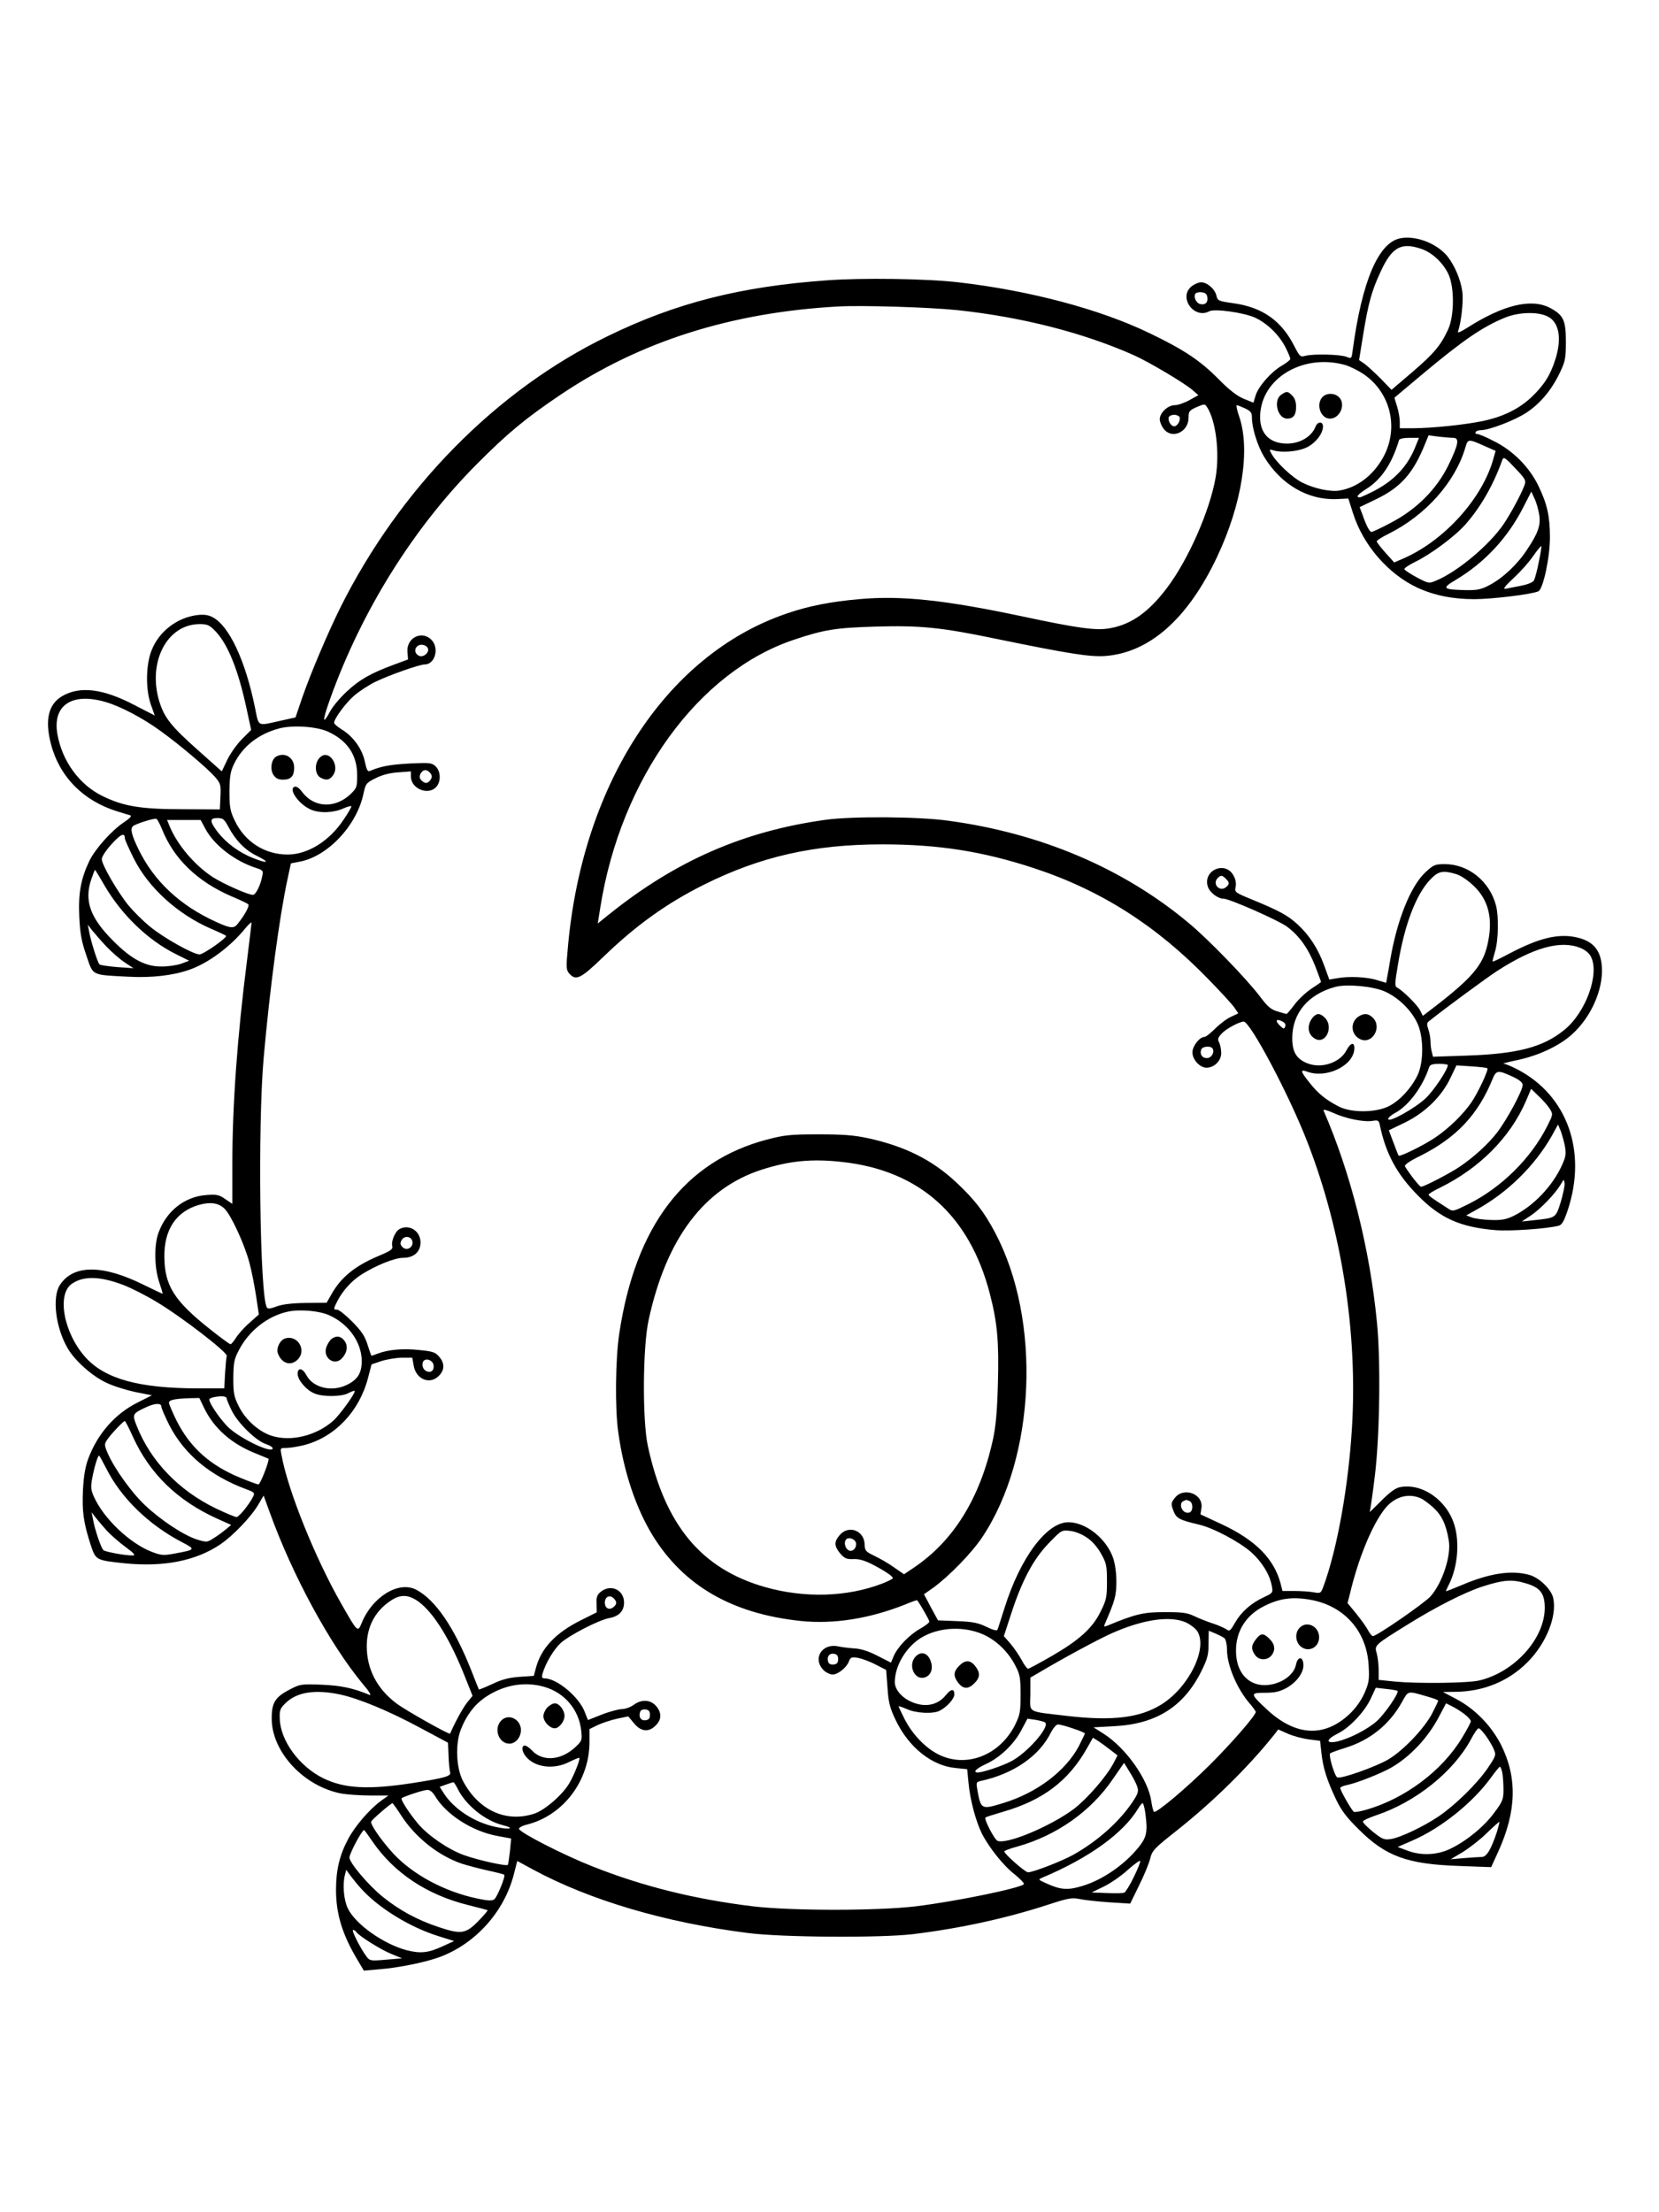 <?xml version="1.0" standalone="no"?>
<!DOCTYPE svg PUBLIC "-//W3C//DTD SVG 20010904//EN"
 "http://www.w3.org/TR/2001/REC-SVG-20010904/DTD/svg10.dtd">
<svg version="1.0" xmlns="http://www.w3.org/2000/svg"
 width="864pt" height="1152pt" viewBox="0 0 864 1152"
 preserveAspectRatio="xMidYMid meet">

<g transform="translate(0,1152) scale(0.1,-0.1)"
fill="#000000" stroke="none">
<path d="M7292 10279 c-114 -23 -199 -225 -247 -581 -6 -46 -6 -47 -33 -36
-32 13 -175 16 -214 5 -26 -7 -29 -4 -57 50 -67 133 -166 203 -318 224 -78 11
-82 13 -88 40 -8 34 -48 69 -80 69 -12 0 -34 -9 -49 -21 -71 -56 12 -173 92
-130 28 15 180 -7 238 -33 64 -30 125 -89 159 -155 14 -28 25 -55 25 -60 0 -5
-20 -21 -44 -35 -57 -33 -123 -109 -137 -156 l-11 -37 -52 21 c-35 15 -75 46
-131 103 -95 96 -181 153 -358 238 -259 125 -624 222 -997 265 -164 19 -502
24 -685 10 -449 -32 -787 -118 -1141 -291 -579 -281 -1081 -791 -1392 -1414
-66 -134 -152 -336 -197 -465 l-36 -106 -77 -17 c-125 -28 -113 -34 -134 68
-50 246 -135 427 -221 471 -22 12 -45 15 -80 11 -105 -13 -200 -86 -238 -185
-30 -76 -31 -203 -3 -282 l20 -56 -103 53 c-165 87 -286 102 -379 48 -72 -42
-91 -124 -59 -248 44 -171 168 -297 345 -352 30 -9 61 -19 69 -21 9 -3 -4 -16
-32 -35 -64 -42 -150 -138 -181 -201 -45 -94 -59 -170 -53 -293 4 -87 12 -129
37 -201 36 -106 23 -100 215 -110 123 -7 236 6 321 36 98 34 213 119 291 215
18 22 33 35 33 30 0 -6 -11 -95 -24 -200 -50 -392 -76 -751 -76 -1057 l0 -207
-37 25 c-33 23 -46 25 -98 21 -114 -8 -210 -85 -250 -198 -23 -62 -21 -183 4
-255 11 -33 19 -60 18 -61 -1 -1 -47 21 -102 48 -211 104 -362 104 -432 -1
-43 -63 -24 -223 40 -332 37 -64 128 -145 202 -179 35 -17 103 -38 150 -48
l86 -17 -73 -37 c-117 -58 -208 -160 -258 -292 -16 -44 -24 -89 -28 -166 -5
-111 3 -168 40 -283 27 -81 27 -81 179 -97 204 -20 369 13 497 99 68 47 160
143 198 208 l27 46 32 -88 c118 -327 313 -687 486 -895 32 -37 45 -59 33 -55
-83 35 -149 49 -249 53 -106 4 -112 3 -164 -24 -78 -40 -96 -69 -96 -152 0
-174 167 -354 364 -391 30 -5 97 -10 149 -10 l95 0 -39 -28 c-59 -43 -136
-132 -171 -199 -44 -82 -63 -161 -63 -263 0 -128 33 -235 113 -368 l32 -54 80
7 c102 8 244 37 318 65 185 70 333 235 383 429 l18 70 81 -44 c296 -160 687
-276 1120 -331 177 -23 691 -26 860 -6 245 30 484 82 702 153 107 35 126 38
165 30 23 -5 93 -13 153 -17 l111 -7 46 94 c26 52 52 115 58 140 11 43 20 53
138 146 189 150 371 328 510 502 l19 25 52 -23 c28 -12 77 -25 109 -29 l57 -7
7 -63 c8 -78 29 -143 76 -242 27 -57 55 -94 117 -155 141 -142 255 -183 526
-192 l165 -6 37 81 c95 209 100 384 15 555 -51 100 -135 187 -233 239 l-70 37
65 1 c145 1 277 55 375 154 98 98 155 241 134 335 -10 45 -73 106 -125 120
-93 26 -208 8 -353 -54 -45 -19 -81 -33 -81 -31 0 1 9 21 20 43 41 87 52 209
25 300 -39 132 -171 223 -287 198 -22 -5 -54 -29 -97 -73 -36 -36 -62 -61 -58
-56 3 6 16 94 28 195 25 213 30 594 10 794 -37 383 -137 778 -278 1102 -3 8
18 2 50 -12 64 -30 159 -49 204 -42 29 5 34 3 39 -21 31 -150 89 -257 199
-368 117 -119 222 -165 405 -180 75 -6 265 7 327 23 17 4 28 22 48 82 101 305
-2 595 -260 731 -31 16 -64 30 -74 31 -9 0 24 9 73 19 108 23 215 73 280 131
94 83 157 215 159 329 1 106 -40 160 -138 180 -93 19 -193 -6 -343 -85 -47
-25 -86 -44 -88 -42 -2 2 4 25 12 52 18 59 20 184 5 240 -33 126 -144 215
-266 215 -51 0 -59 -3 -101 -42 -77 -71 -149 -250 -184 -458 -6 -36 -13 -77
-16 -91 l-5 -27 -47 14 c-53 17 -147 21 -208 10 l-41 -7 -27 74 c-32 88 -77
157 -139 214 -50 46 -96 71 -235 128 -90 37 -93 39 -87 66 4 17 0 40 -10 58
-42 82 -164 29 -134 -58 11 -30 52 -61 82 -61 30 0 284 -112 329 -145 64 -47
111 -113 148 -207 16 -43 30 -79 30 -81 0 -2 -23 -18 -51 -36 -28 -19 -67 -55
-87 -82 -20 -27 -39 -49 -42 -49 -3 0 -24 6 -47 13 -34 10 -52 25 -92 79 -70
92 -268 297 -372 383 -339 283 -768 466 -1249 531 -155 22 -503 24 -640 5
-428 -59 -782 -214 -1131 -495 l-56 -45 14 87 c107 669 510 1225 1009 1391
155 52 216 62 422 68 235 7 344 -4 632 -64 375 -77 487 -95 567 -89 231 18
430 195 582 517 130 276 174 560 114 732 -11 31 -16 57 -12 57 5 0 24 -8 44
-17 29 -14 35 -22 35 -48 0 -53 29 -147 63 -203 87 -144 228 -227 378 -221
l61 3 24 -75 c52 -166 182 -317 335 -389 87 -40 183 -60 297 -60 96 0 304 26
334 41 25 13 60 176 60 281 0 108 -14 173 -60 268 -48 99 -133 184 -232 233
-40 21 -79 37 -87 37 -8 0 -11 5 -8 10 3 6 16 10 28 10 43 0 178 52 238 92 72
48 130 118 173 208 28 59 31 74 31 162 0 112 -13 138 -85 176 -98 49 -242 14
-429 -105 -35 -22 -52 -29 -48 -19 16 42 29 154 23 205 -8 64 -41 141 -80 189
-57 67 -166 107 -244 91z m110 -55 c57 -19 114 -73 142 -133 31 -68 30 -216
-2 -286 -39 -84 -73 -125 -186 -222 l-109 -93 -56 58 c-31 31 -69 66 -84 77
l-29 20 21 130 c27 167 45 231 91 330 59 128 107 155 212 119z m-1114 -253 c4
-27 -12 -41 -39 -34 -20 6 -34 37 -24 53 4 6 19 10 33 8 20 -2 28 -10 30 -27z
m-1302 -66 c337 -36 658 -118 922 -236 81 -37 254 -140 300 -178 l33 -29 -47
-26 c-25 -14 -60 -26 -76 -26 -36 0 -78 -40 -78 -73 0 -13 9 -36 21 -51 43
-55 129 -16 129 59 0 33 4 38 42 55 39 17 43 17 53 2 47 -70 68 -238 46 -368
-30 -173 -142 -428 -253 -575 -95 -126 -185 -190 -295 -210 -72 -14 -162 -2
-458 61 -402 85 -629 110 -850 90 -148 -13 -267 -36 -381 -76 -630 -216 -1071
-900 -1139 -1767 -7 -76 -5 -90 10 -107 35 -39 60 -26 178 88 170 164 329 278
523 375 295 147 573 210 929 210 291 0 523 -36 790 -124 347 -114 636 -298
905 -575 64 -65 126 -133 138 -150 l21 -31 -38 -18 c-21 -9 -58 -37 -82 -61
-24 -24 -49 -44 -57 -44 -25 0 -62 -48 -62 -80 0 -38 39 -80 73 -80 41 0 77
36 77 76 0 20 -5 44 -11 56 -9 16 -6 25 13 45 22 25 91 62 115 63 34 0 235
-378 331 -625 180 -462 263 -995 233 -1489 -18 -302 -76 -628 -147 -823 -15
-41 -16 -41 -52 -35 -20 4 -65 7 -100 7 l-63 0 -10 40 c-35 129 -130 224 -303
306 l-114 53 5 32 c12 75 -94 114 -140 52 -19 -25 -19 -30 -6 -65 15 -40 31
-48 132 -72 75 -17 212 -90 273 -144 57 -51 98 -118 108 -178 6 -33 4 -35 -41
-56 -67 -31 -119 -77 -151 -133 -25 -44 -29 -47 -46 -34 -11 7 -42 21 -70 30
-28 9 -71 26 -96 38 -38 18 -63 21 -155 21 -110 0 -152 -10 -299 -71 -15 -6
-18 -4 -13 7 54 125 60 147 61 219 0 48 -6 94 -17 127 -35 101 -142 186 -233
186 -113 0 -251 -185 -333 -448 -18 -55 -33 -105 -36 -111 -2 -8 -22 -3 -57
14 -43 21 -71 27 -153 30 l-100 4 -37 68 -36 68 47 33 c84 61 202 182 257 265
278 417 308 1128 67 1584 -57 108 -106 172 -203 263 -125 117 -267 188 -460
230 -75 16 -130 20 -260 20 -145 0 -177 -4 -265 -27 -429 -113 -686 -450 -770
-1011 -20 -131 -23 -392 -5 -514 28 -205 92 -395 179 -537 162 -262 413 -407
770 -445 173 -18 360 12 546 86 32 14 60 23 61 22 14 -16 64 -104 64 -111 0
-6 -22 -23 -49 -38 -56 -32 -117 -95 -137 -143 l-14 -33 -69 35 c-46 24 -86
37 -122 39 -30 2 -66 7 -81 10 -89 20 -140 -66 -76 -126 12 -11 32 -20 44 -20
28 0 73 36 85 68 8 22 14 24 47 19 20 -4 62 -19 92 -35 l55 -28 7 -92 c5 -77
12 -105 42 -168 68 -143 189 -240 314 -251 l59 -6 7 -72 c8 -87 38 -200 70
-264 38 -74 113 -168 172 -213 29 -24 50 -46 46 -50 -22 -21 -350 -89 -562
-115 -202 -24 -647 -24 -850 0 -303 37 -573 104 -835 208 -152 60 -376 175
-382 195 -2 6 17 17 43 23 188 48 324 228 324 430 l0 67 43 21 c24 11 69 26
101 33 l58 12 30 -36 c36 -44 77 -48 113 -11 31 30 32 66 2 101 -30 34 -76 36
-117 6 -16 -12 -44 -22 -62 -22 -18 -1 -65 -13 -105 -29 l-71 -28 -17 43 c-30
78 -144 173 -208 174 -14 0 -17 5 -12 23 16 56 59 128 95 161 47 42 199 120
253 130 51 9 77 37 77 81 0 66 -69 98 -121 56 -19 -15 -24 -28 -22 -63 l1 -44
-84 -42 c-130 -65 -206 -145 -233 -248 l-11 -41 -74 -5 c-54 -4 -91 -13 -141
-37 -37 -17 -69 -30 -71 -29 -1 2 -19 46 -39 98 -89 225 -187 369 -288 422
-92 47 -229 -38 -284 -175 -20 -48 -21 -47 -103 97 -139 242 -281 596 -314
779 -7 37 -7 37 26 37 19 0 61 7 93 15 160 42 287 176 332 351 l18 69 50 17
c28 9 75 17 106 18 l56 0 7 -39 c11 -73 84 -104 131 -56 31 30 32 66 2 100
-20 24 -34 28 -105 35 -83 9 -161 2 -215 -19 -16 -6 -30 -11 -32 -11 -2 0 -11
26 -21 58 -14 45 -31 70 -80 120 -34 34 -69 62 -78 62 -20 0 -20 3 0 43 29 57
77 109 128 141 75 47 172 86 215 86 56 0 91 31 91 80 0 60 -59 97 -109 70 -23
-12 -45 -64 -38 -89 4 -16 -8 -25 -71 -51 -123 -52 -196 -111 -246 -200 l-25
-44 -108 -1 c-75 -1 -121 -7 -152 -18 -31 -12 -47 -14 -51 -6 -37 58 -48 948
-17 1299 32 362 82 736 125 935 l17 79 41 8 c148 25 302 188 337 355 11 52 14
56 62 80 33 17 73 28 118 31 l67 5 0 -27 c0 -62 87 -99 130 -56 27 27 27 83
-2 110 -20 18 -30 19 -137 14 -103 -6 -145 -14 -203 -38 -13 -6 -18 2 -28 48
-13 65 -60 130 -118 166 -23 14 -42 30 -42 36 0 21 58 101 105 142 27 23 77
56 113 73 73 35 227 89 254 89 53 0 77 84 36 127 -50 53 -133 12 -126 -63 l3
-38 -73 -27 c-122 -45 -181 -79 -246 -140 -35 -32 -74 -79 -87 -104 -41 -76
-41 -50 0 65 165 461 435 893 766 1225 158 159 255 239 435 360 414 278 888
428 1445 459 125 7 477 -4 621 -19z m3074 -33 c59 -29 75 -112 41 -221 -26
-84 -60 -137 -125 -199 -67 -63 -151 -104 -261 -126 -96 -19 -253 -35 -352
-36 l-73 0 0 33 c0 19 -6 55 -14 80 l-14 46 143 120 c215 180 316 249 433 297
71 29 171 32 222 6z m-1050 -254 c19 -6 56 -24 82 -40 141 -89 193 -267 122
-419 -49 -103 -136 -175 -235 -193 -48 -9 -133 9 -197 41 -52 26 -137 106
-161 152 -12 21 -11 22 10 16 45 -14 128 -7 174 15 46 22 85 72 85 109 0 28
-28 27 -39 -1 -20 -52 -81 -88 -148 -88 -98 0 -150 61 -139 164 19 188 235
306 446 244z m-867 -270 c6 -18 -11 -48 -28 -48 -17 0 -34 30 -28 48 3 6 15
12 28 12 13 0 25 -6 28 -12z m1425 -108 c34 0 28 -34 -24 -141 -61 -126 -167
-232 -300 -301 -50 -27 -96 -48 -101 -48 -10 0 -27 31 -48 92 l-14 37 85 41
c131 63 195 136 258 294 l16 39 53 -7 c28 -3 62 -6 75 -6z m-195 -42 c-40
-103 -108 -177 -214 -233 -37 -19 -72 -35 -78 -35 -22 0 -9 16 35 44 78 49
133 131 170 254 2 7 22 12 54 12 l50 0 -17 -42z m364 -3 l52 -23 -11 -39 c-56
-206 -253 -425 -464 -519 l-53 -23 -45 50 c-25 28 -46 55 -46 60 0 5 28 23 63
40 192 96 345 268 398 447 14 48 14 48 106 7z m202 -203 c-19 -50 -70 -144
-108 -201 -75 -110 -241 -249 -353 -295 -36 -15 -38 -15 -99 17 -35 19 -64 38
-65 43 -2 5 25 23 58 39 80 39 205 132 259 193 79 89 147 207 193 337 7 18 14
13 67 -43 54 -57 58 -64 48 -90z m77 -151 c9 -56 -5 -96 -63 -183 -51 -78
-127 -149 -198 -186 -42 -22 -62 -26 -123 -25 -119 3 -125 9 -51 53 151 90
271 219 352 378 l42 82 17 -37 c10 -21 20 -58 24 -82z m-2 -247 c-8 -43 -20
-86 -25 -96 -5 -10 -31 -21 -66 -28 -32 -6 -68 -13 -81 -16 -17 -3 -7 11 41
56 36 33 82 85 102 115 21 30 40 53 42 51 2 -2 -4 -39 -13 -82z m-6892 -361
c65 -68 119 -202 162 -403 l24 -111 -47 -47 c-27 -27 -61 -75 -77 -108 l-29
-61 -120 107 c-144 128 -178 171 -205 256 -63 206 40 404 210 404 40 0 51 -5
82 -37z m1108 -97 c0 -20 -27 -39 -45 -32 -25 9 -30 37 -10 52 20 15 55 2 55
-20z m-1679 -272 c78 -23 192 -83 283 -149 99 -71 242 -192 285 -240 30 -35
32 -41 29 -103 l-3 -67 -190 1 c-222 0 -312 15 -422 69 -120 59 -209 181 -234
321 -27 152 76 220 252 168z m1155 -153 c102 -46 154 -122 154 -227 0 -63 -2
-68 -35 -100 -80 -75 -188 -71 -250 10 -16 22 -32 33 -41 29 -34 -13 24 -93
85 -119 47 -20 118 -17 169 6 23 10 42 15 42 11 0 -5 -18 -36 -41 -70 -74
-111 -186 -181 -291 -181 -120 0 -224 67 -276 178 -24 50 -27 70 -27 152 1 78
5 103 24 142 44 91 127 156 236 185 70 18 191 10 251 -16z m535 -217 c9 -11
10 -20 3 -32 -15 -23 -29 -25 -48 -7 -12 12 -13 21 -6 36 13 23 33 25 51 3z
m-1399 -288 c62 -158 186 -278 369 -356 41 -17 78 -35 82 -39 8 -8 -19 -57
-56 -103 -19 -24 -37 -23 -111 11 -188 85 -324 212 -405 379 -36 74 -44 107
-28 120 14 12 108 42 121 38 5 -1 17 -24 28 -50z m347 9 c37 -70 87 -122 147
-151 72 -35 61 -44 -16 -13 -75 29 -143 80 -187 137 -42 56 -42 72 0 72 28 0
35 -6 56 -45z m-120 -10 c45 -85 153 -169 265 -205 35 -11 38 -15 32 -41 -9
-49 -34 -99 -49 -99 -25 0 -153 57 -208 92 -94 61 -184 166 -225 264 l-14 34
87 0 88 0 24 -45z m-419 -50 c0 -7 21 -54 46 -104 76 -153 228 -291 402 -367
40 -17 76 -34 79 -37 8 -9 -117 -97 -138 -97 -33 0 -188 87 -257 144 -37 30
-87 80 -112 110 -57 70 -140 213 -140 242 0 13 22 46 51 78 48 53 69 62 69 31z
m-107 -244 c90 -155 228 -288 374 -360 l68 -34 -40 -15 c-22 -8 -67 -15 -100
-15 -86 -2 -159 37 -255 133 -121 121 -153 210 -114 323 9 26 17 47 19 47 1 0
23 -35 48 -79z m7041 57 c25 -8 61 -32 93 -63 78 -76 100 -175 69 -307 -24
-104 -82 -172 -268 -316 l-68 -52 -14 28 c-14 28 -87 101 -118 118 -15 8 -15
18 3 124 34 206 94 363 168 440 42 44 65 49 135 28z m-1200 -24 c20 -19 20
-28 1 -44 -33 -27 -74 17 -43 48 16 16 23 15 42 -4z m-5830 -353 c28 -29 71
-67 96 -83 l45 -30 -85 6 c-47 4 -88 10 -92 14 -10 10 -45 121 -53 167 l-8 40
23 -30 c13 -16 46 -54 74 -84z m7676 -7 c25 -10 47 -28 55 -45 47 -90 -26
-292 -139 -383 -110 -89 -241 -124 -507 -133 l-176 -6 -6 24 c-4 13 -7 38 -7
55 0 17 -5 45 -11 63 -9 26 -9 34 4 44 84 67 303 228 356 262 188 121 328 160
431 119z m-1018 -227 c69 -31 135 -94 168 -162 35 -71 36 -208 1 -277 -33 -67
-91 -129 -147 -158 -69 -35 -198 -36 -264 -1 -67 35 -106 67 -150 123 -47 58
-50 71 -14 58 99 -38 240 28 247 115 3 41 -18 38 -41 -5 -34 -65 -132 -97
-206 -66 -55 23 -76 59 -76 130 0 130 83 229 225 267 59 16 196 3 257 -24z
m-532 -157 c12 -6 17 -16 13 -26 -5 -13 -8 -13 -24 2 -31 28 -24 43 11 24z
m-365 -140 c12 -20 -6 -50 -30 -50 -25 0 -38 21 -29 45 7 17 49 20 59 5z
m1225 -86 c0 -24 -72 -132 -115 -173 -56 -53 -195 -130 -195 -108 0 7 16 21
35 31 71 38 144 136 178 239 5 13 17 17 52 17 25 0 45 -3 45 -6z m206 -17 c8
-7 -50 -130 -84 -179 -43 -62 -117 -134 -185 -180 -58 -40 -186 -103 -193 -96
-2 2 -14 33 -27 68 l-24 64 87 42 c104 52 189 135 235 233 l30 63 78 -5 c43
-3 81 -7 83 -10z m130 -43 c37 -17 54 -31 54 -44 0 -29 -81 -179 -132 -246
-48 -62 -120 -128 -198 -181 -49 -33 -184 -103 -199 -103 -8 0 -59 65 -84 106
-4 8 23 27 76 53 191 95 305 216 381 404 18 44 29 45 102 11z m195 -168 c18
-29 17 -30 -13 -90 -84 -167 -237 -319 -410 -406 -79 -39 -82 -40 -107 -23
-83 53 -101 66 -101 72 0 4 26 20 57 35 207 101 367 262 449 450 l28 66 39
-38 c22 -20 48 -50 58 -66z m79 -195 c7 -39 5 -54 -15 -98 -49 -109 -149 -214
-253 -265 -37 -18 -62 -23 -117 -21 -38 1 -83 7 -100 13 l-29 11 49 27 c165
90 307 230 396 386 l33 60 14 -33 c7 -19 17 -54 22 -80z m-3763 -82 c401 -44
662 -277 768 -686 39 -150 48 -249 42 -468 -4 -147 -11 -224 -26 -292 -67
-305 -205 -528 -414 -668 l-49 -33 -52 36 c-29 21 -75 47 -102 60 -46 22 -50
27 -51 59 -2 73 -83 104 -130 49 -30 -35 -29 -57 3 -96 23 -26 33 -30 68 -29
28 2 58 -7 96 -26 63 -32 110 -63 110 -73 0 -4 -26 -17 -57 -29 -183 -70 -405
-76 -611 -17 -330 95 -519 322 -608 734 -29 132 -27 516 4 656 92 425 289 686
589 783 143 46 262 58 420 40z m3741 -209 c-26 -83 -25 -82 -138 -94 l-65 -7
47 31 c51 34 127 113 156 162 17 29 17 29 20 6 2 -13 -8 -57 -20 -98z m-6960
-33 c34 -31 106 -187 131 -283 12 -44 27 -123 35 -175 l14 -94 -48 -43 c-27
-23 -58 -58 -70 -77 -12 -19 -25 -35 -30 -35 -4 0 -52 35 -106 78 -186 147
-237 227 -238 377 -2 143 63 238 182 271 58 16 99 10 130 -19z m980 -174 c4
-30 -31 -49 -52 -27 -12 12 -13 20 -5 35 14 27 53 22 57 -8z m-1507 -224 c42
-16 121 -56 175 -89 132 -79 370 -263 365 -281 -3 -8 -6 -49 -9 -91 l-4 -78
-132 0 c-312 0 -489 49 -591 162 -114 127 -151 331 -69 384 61 41 146 38 265
-7z m1073 -158 c100 -44 168 -139 170 -236 0 -63 -19 -97 -74 -125 -80 -41
-180 -18 -215 50 -19 36 -45 40 -45 6 0 -32 45 -85 87 -102 43 -19 141 -18
177 1 16 9 31 14 33 12 7 -8 -76 -124 -112 -156 -90 -79 -223 -110 -323 -77
-67 23 -135 84 -169 154 -25 50 -28 68 -28 147 1 79 4 97 29 144 52 101 151
179 257 201 62 13 162 4 213 -19z m544 -260 c4 -29 -15 -43 -40 -30 -18 10
-24 39 -11 53 15 15 48 1 51 -23z m-1078 -172 c0 -5 12 -35 27 -65 32 -65 126
-157 178 -174 19 -6 35 -16 35 -22 0 -29 -155 43 -224 103 -40 35 -106 129
-106 151 0 8 26 15 63 17 15 0 27 -4 27 -10z m-116 -53 c52 -106 143 -186 271
-236 33 -14 61 -25 63 -26 8 -4 -42 -134 -52 -134 -6 0 -47 15 -91 33 -160 65
-264 158 -335 298 -22 45 -40 87 -40 94 0 15 29 21 106 24 l52 1 26 -54z
m-224 10 c0 -8 19 -52 42 -98 78 -151 212 -263 400 -333 43 -16 46 -19 36 -39
-21 -42 -73 -105 -86 -106 -8 0 -55 20 -106 44 -195 94 -342 247 -415 433 -23
58 -21 62 48 94 45 22 81 24 81 5z m-146 -162 c87 -189 230 -328 434 -421 l76
-34 -30 -25 c-16 -13 -44 -34 -63 -45 -32 -21 -35 -21 -85 -6 -69 22 -186 99
-269 177 -71 66 -161 192 -196 272 -18 42 -18 48 -4 69 19 29 85 99 93 99 3 0
23 -39 44 -86z m-140 -162 c77 -153 220 -292 394 -383 72 -37 71 -39 -38 -59
-59 -11 -70 -10 -120 9 -114 44 -250 173 -301 287 -16 35 -17 50 -9 95 11 59
29 119 36 119 2 0 19 -31 38 -68z m6840 -152 c14 -5 46 -28 70 -50 45 -41 67
-88 81 -171 14 -78 -32 -220 -94 -291 -30 -35 -281 -208 -301 -208 -5 0 -16
13 -25 30 -8 16 -36 55 -61 86 l-46 56 13 51 c42 177 112 350 178 436 49 64
118 87 185 61z m-1200 -16 c20 -8 21 -53 1 -60 -8 -4 -22 -1 -30 6 -18 15 -20
46 -2 53 6 3 13 6 14 6 1 1 8 -2 17 -5z m-5635 -158 c20 -21 62 -58 95 -82 48
-36 54 -44 35 -44 -40 0 -142 19 -151 28 -12 12 -45 109 -53 157 l-8 40 23
-30 c13 -16 39 -47 59 -69z m5103 -34 c27 -18 55 -51 73 -84 27 -48 30 -62 30
-143 0 -82 -3 -97 -33 -157 -42 -86 -110 -148 -255 -232 -63 -36 -118 -66
-123 -66 -5 0 -20 20 -33 45 -13 24 -39 62 -58 85 l-35 40 37 113 c56 174 116
287 196 370 67 69 67 70 112 65 27 -3 62 -17 89 -36z m-1204 -28 c4 -29 -23
-51 -43 -34 -16 13 -20 42 -8 54 14 14 48 1 51 -20z m3488 -209 c76 -22 99
-53 99 -129 -1 -160 -158 -334 -341 -377 -60 -14 -317 -17 -436 -6 l-88 9 0
51 c0 29 -5 68 -10 87 -13 43 -12 43 162 151 146 91 298 168 388 197 109 35
154 39 226 17z m-5767 -95 c80 -58 167 -199 245 -398 l37 -93 -30 -37 c-22
-29 -61 -100 -87 -160 -3 -7 -233 122 -280 158 -101 76 -154 179 -154 298 0
100 43 182 124 236 52 35 93 33 145 -4z m1025 7 c8 -12 7 -21 -6 -33 -22 -22
-48 -11 -48 20 0 37 34 45 54 13z m3622 2 c177 -32 294 -166 302 -346 4 -71 1
-88 -23 -142 -17 -38 -46 -78 -77 -107 -131 -123 -280 -115 -429 23 -90 84
-90 88 -10 88 51 0 76 6 111 25 55 31 92 83 88 125 -4 42 -30 39 -39 -5 -9
-44 -56 -84 -115 -99 -114 -29 -198 45 -197 174 0 101 52 184 146 231 81 41
148 50 243 33z m-649 -118 c23 -11 49 -31 58 -45 57 -87 -42 -291 -185 -381
-111 -70 -254 -88 -489 -61 -219 26 -196 13 -195 114 l0 86 45 26 c119 71 302
170 375 203 165 74 308 95 391 58z m-1055 -63 c68 -31 128 -89 165 -160 25
-48 28 -63 28 -153 0 -91 -3 -105 -29 -158 -80 -158 -253 -225 -397 -154 -69
34 -137 105 -178 185 -17 34 -31 64 -31 66 0 3 19 -4 43 -14 47 -22 136 -26
170 -9 39 20 77 62 77 86 0 30 -17 29 -42 -2 -44 -56 -112 -69 -184 -36 -49
22 -84 64 -84 101 0 76 47 164 116 217 90 68 235 81 346 31z m1255 -19 c7 -7
13 -32 13 -59 0 -82 53 -207 121 -284 16 -19 29 -37 29 -41 0 -17 -121 -157
-235 -271 -120 -120 -282 -257 -295 -249 -4 3 -10 27 -14 54 -15 112 -131 278
-249 353 l-52 33 110 6 c218 12 360 102 452 287 31 63 37 84 37 142 l1 68 34
-14 c19 -8 40 -19 48 -25z m-2012 -109 c0 -18 -6 -26 -23 -28 -13 -2 -25 3
-28 12 -10 26 4 48 28 44 17 -2 23 -10 23 -28z m-1528 -145 c105 -31 179 -120
190 -228 5 -51 4 -53 -35 -89 -74 -66 -167 -72 -222 -13 -13 14 -29 25 -37 25
-18 0 -16 -31 5 -56 46 -58 146 -71 227 -29 27 13 50 23 52 21 6 -6 -27 -90
-52 -132 -35 -60 -126 -139 -181 -158 -149 -50 -295 18 -375 174 -33 67 -38
186 -10 261 29 75 70 130 126 169 96 66 208 86 312 55z m4441 -20 c10 -10 -66
-120 -108 -158 -50 -44 -142 -91 -207 -106 -59 -12 -58 10 1 40 64 31 142 114
174 182 l27 58 54 -6 c30 -3 57 -8 59 -10z m-5507 -19 c98 -21 255 -86 418
-174 l144 -77 3 -67 c1 -37 5 -76 8 -86 7 -21 -22 -30 -194 -57 -233 -36 -356
-29 -467 25 -125 62 -223 196 -226 310 -2 43 2 54 29 80 58 58 153 74 285 46z
m5667 -12 c28 -8 52 -17 52 -20 0 -4 -15 -34 -32 -68 -43 -80 -150 -192 -229
-239 -66 -38 -243 -101 -264 -93 -14 5 -48 118 -37 126 4 3 39 16 78 28 129
40 230 121 295 238 35 62 26 60 137 28z m190 -91 c17 -13 32 -30 32 -36 0 -7
-21 -46 -46 -87 -104 -172 -297 -316 -498 -374 -31 -9 -61 -14 -65 -11 -11 6
-71 111 -71 124 0 5 17 12 37 16 47 9 176 60 230 91 98 57 191 156 248 266
l36 68 32 -16 c18 -9 47 -27 65 -41z m-4243 -3 c0 -18 -6 -26 -23 -28 -24 -4
-38 18 -28 44 3 9 15 14 28 12 17 -2 23 -10 23 -28z m2058 -40 c26 -23 -96
-161 -179 -203 -49 -25 -146 -57 -171 -57 -29 0 -10 20 42 44 72 33 145 102
184 176 l32 60 42 -6 c23 -4 46 -10 50 -14z m145 -31 c34 -11 62 -23 62 -26 0
-3 -15 -33 -32 -67 -69 -129 -218 -242 -392 -295 -114 -35 -117 -34 -135 62
-8 46 -8 47 18 53 170 37 304 130 364 252 12 23 28 42 37 42 9 0 44 -9 78 -21z
m2151 -39 c15 -21 34 -53 41 -70 12 -29 11 -34 -33 -99 -56 -81 -169 -192
-255 -250 -82 -55 -201 -111 -250 -118 -34 -5 -44 0 -92 38 -29 24 -53 48 -52
53 0 6 31 20 69 33 207 69 403 227 494 396 16 31 34 57 40 57 5 0 22 -18 38
-40z m-1957 -72 l38 -29 -20 -39 c-35 -68 -136 -185 -206 -239 -120 -90 -349
-187 -399 -167 -16 6 -71 113 -63 121 2 3 43 16 91 30 209 60 343 162 439 333
l30 53 27 -17 c14 -9 43 -30 63 -46z m140 -190 c8 -22 6 -35 -13 -65 -67 -108
-187 -218 -320 -292 -59 -33 -209 -91 -235 -91 -15 0 -124 96 -124 109 0 3 30
15 68 25 206 58 384 184 498 352 l58 84 29 -47 c16 -26 34 -59 39 -75z m1902
71 c3 -17 6 -57 6 -88 0 -51 -4 -62 -49 -122 -53 -72 -146 -148 -231 -188 -68
-32 -152 -35 -223 -7 l-48 18 78 34 c150 65 316 199 410 330 21 29 41 53 44
54 4 0 9 -14 13 -31z m-5442 -81 c41 -86 143 -169 235 -192 68 -17 40 -26 -34
-10 -112 23 -221 94 -274 179 l-19 30 33 12 c17 6 35 12 38 12 3 1 12 -14 21
-31z m-118 -38 c58 -99 195 -187 328 -211 l70 -13 -6 -64 c-4 -36 -9 -69 -11
-73 -6 -9 -155 24 -230 51 -84 31 -186 102 -238 163 -48 58 -92 126 -85 133 9
8 113 43 133 43 13 1 28 -11 39 -29z m-174 -105 c74 -114 194 -209 315 -250
28 -9 88 -25 133 -35 46 -10 86 -20 88 -23 8 -7 -36 -114 -51 -127 -11 -9 -31
-9 -87 3 -170 35 -337 124 -440 235 -62 68 -120 151 -115 166 3 10 103 96 111
96 2 0 23 -29 46 -65z m3874 19 c14 -102 9 -129 -33 -182 -73 -91 -187 -171
-294 -203 -75 -23 -112 -21 -187 13 -44 20 -45 20 -20 31 242 102 420 230 498
360 9 15 19 27 23 27 3 0 9 -21 13 -46z m1831 -106 c-30 -90 -53 -128 -78
-128 -12 0 -53 -3 -92 -6 l-70 -6 64 38 c35 22 92 66 125 99 34 33 63 59 65
58 1 -1 -5 -26 -14 -55z m-5857 -45 c113 -166 286 -281 502 -334 52 -13 97
-25 99 -26 3 -2 -20 -28 -49 -58 -65 -66 -89 -69 -206 -30 -111 37 -203 87
-289 156 -75 60 -175 178 -175 206 0 21 65 143 76 143 2 0 21 -26 42 -57z
m3966 -189 c-20 -42 -43 -78 -49 -80 -6 -3 -47 -4 -91 -2 l-79 3 66 32 c36 18
92 57 124 87 33 29 62 50 63 45 2 -5 -13 -43 -34 -85z m-4025 -57 c90 -101
252 -201 400 -248 l86 -27 -55 -25 c-79 -37 -118 -41 -191 -23 -121 32 -268
135 -308 219 -21 44 -28 126 -14 176 l6 24 21 -29 c12 -16 36 -46 55 -67z
m-24 -227 c12 -20 128 -93 183 -115 l56 -23 -84 -7 c-80 -7 -84 -6 -101 16
-31 41 -81 139 -70 139 5 0 13 -5 16 -10z"/>
<path d="M6672 9464 c-42 -29 -19 -124 32 -124 32 0 46 19 46 62 0 25 -7 45
-20 58 -24 24 -29 24 -58 4z"/>
<path d="M6887 9452 c-35 -38 -9 -112 39 -112 54 0 85 78 46 113 -24 22 -65
21 -85 -1z"/>
<path d="M1438 7580 c-25 -15 -33 -66 -14 -95 12 -18 25 -25 50 -25 40 0 57
17 58 59 2 55 -48 87 -94 61z"/>
<path d="M1674 7582 c-37 -24 -39 -93 -4 -112 30 -16 48 -12 66 15 32 48 -18
127 -62 97z"/>
<path d="M6838 6223 c-34 -40 -29 -91 12 -113 55 -29 97 63 50 110 -25 25 -42
25 -62 3z"/>
<path d="M7073 6225 c-41 -29 -38 -91 8 -115 62 -34 120 59 69 110 -24 24 -48
25 -77 5z"/>
<path d="M1482 4549 c-25 -10 -44 -50 -35 -76 19 -53 67 -69 103 -33 50 50 -2
133 -68 109z"/>
<path d="M1727 4548 c-9 -7 -21 -26 -27 -42 -21 -57 43 -103 82 -58 26 29 31
61 14 87 -18 27 -43 32 -69 13z"/>
<path d="M6767 3042 c-23 -25 -21 -68 3 -92 39 -39 100 -12 100 44 0 58 -66
89 -103 48z"/>
<path d="M6541 2984 c-25 -32 -26 -52 -5 -82 21 -31 69 -30 90 3 18 28 12 57
-19 85 -28 27 -42 25 -66 -6z"/>
<path d="M4767 2892 c-39 -43 -5 -121 46 -108 36 9 50 49 32 91 -16 40 -51 47
-78 17z"/>
<path d="M4995 2845 c-30 -30 -31 -54 -4 -89 26 -33 53 -33 84 -1 30 30 31 54
4 89 -26 33 -53 33 -84 1z"/>
<path d="M2850 2628 c-11 -12 -20 -32 -20 -45 0 -28 33 -63 59 -63 23 0 51 36
51 65 0 29 -28 65 -50 65 -11 0 -28 -10 -40 -22z"/>
<path d="M2611 2561 c-42 -42 -14 -121 42 -121 32 0 60 33 60 71 0 56 -64 88
-102 50z"/>
</g>
</svg>
